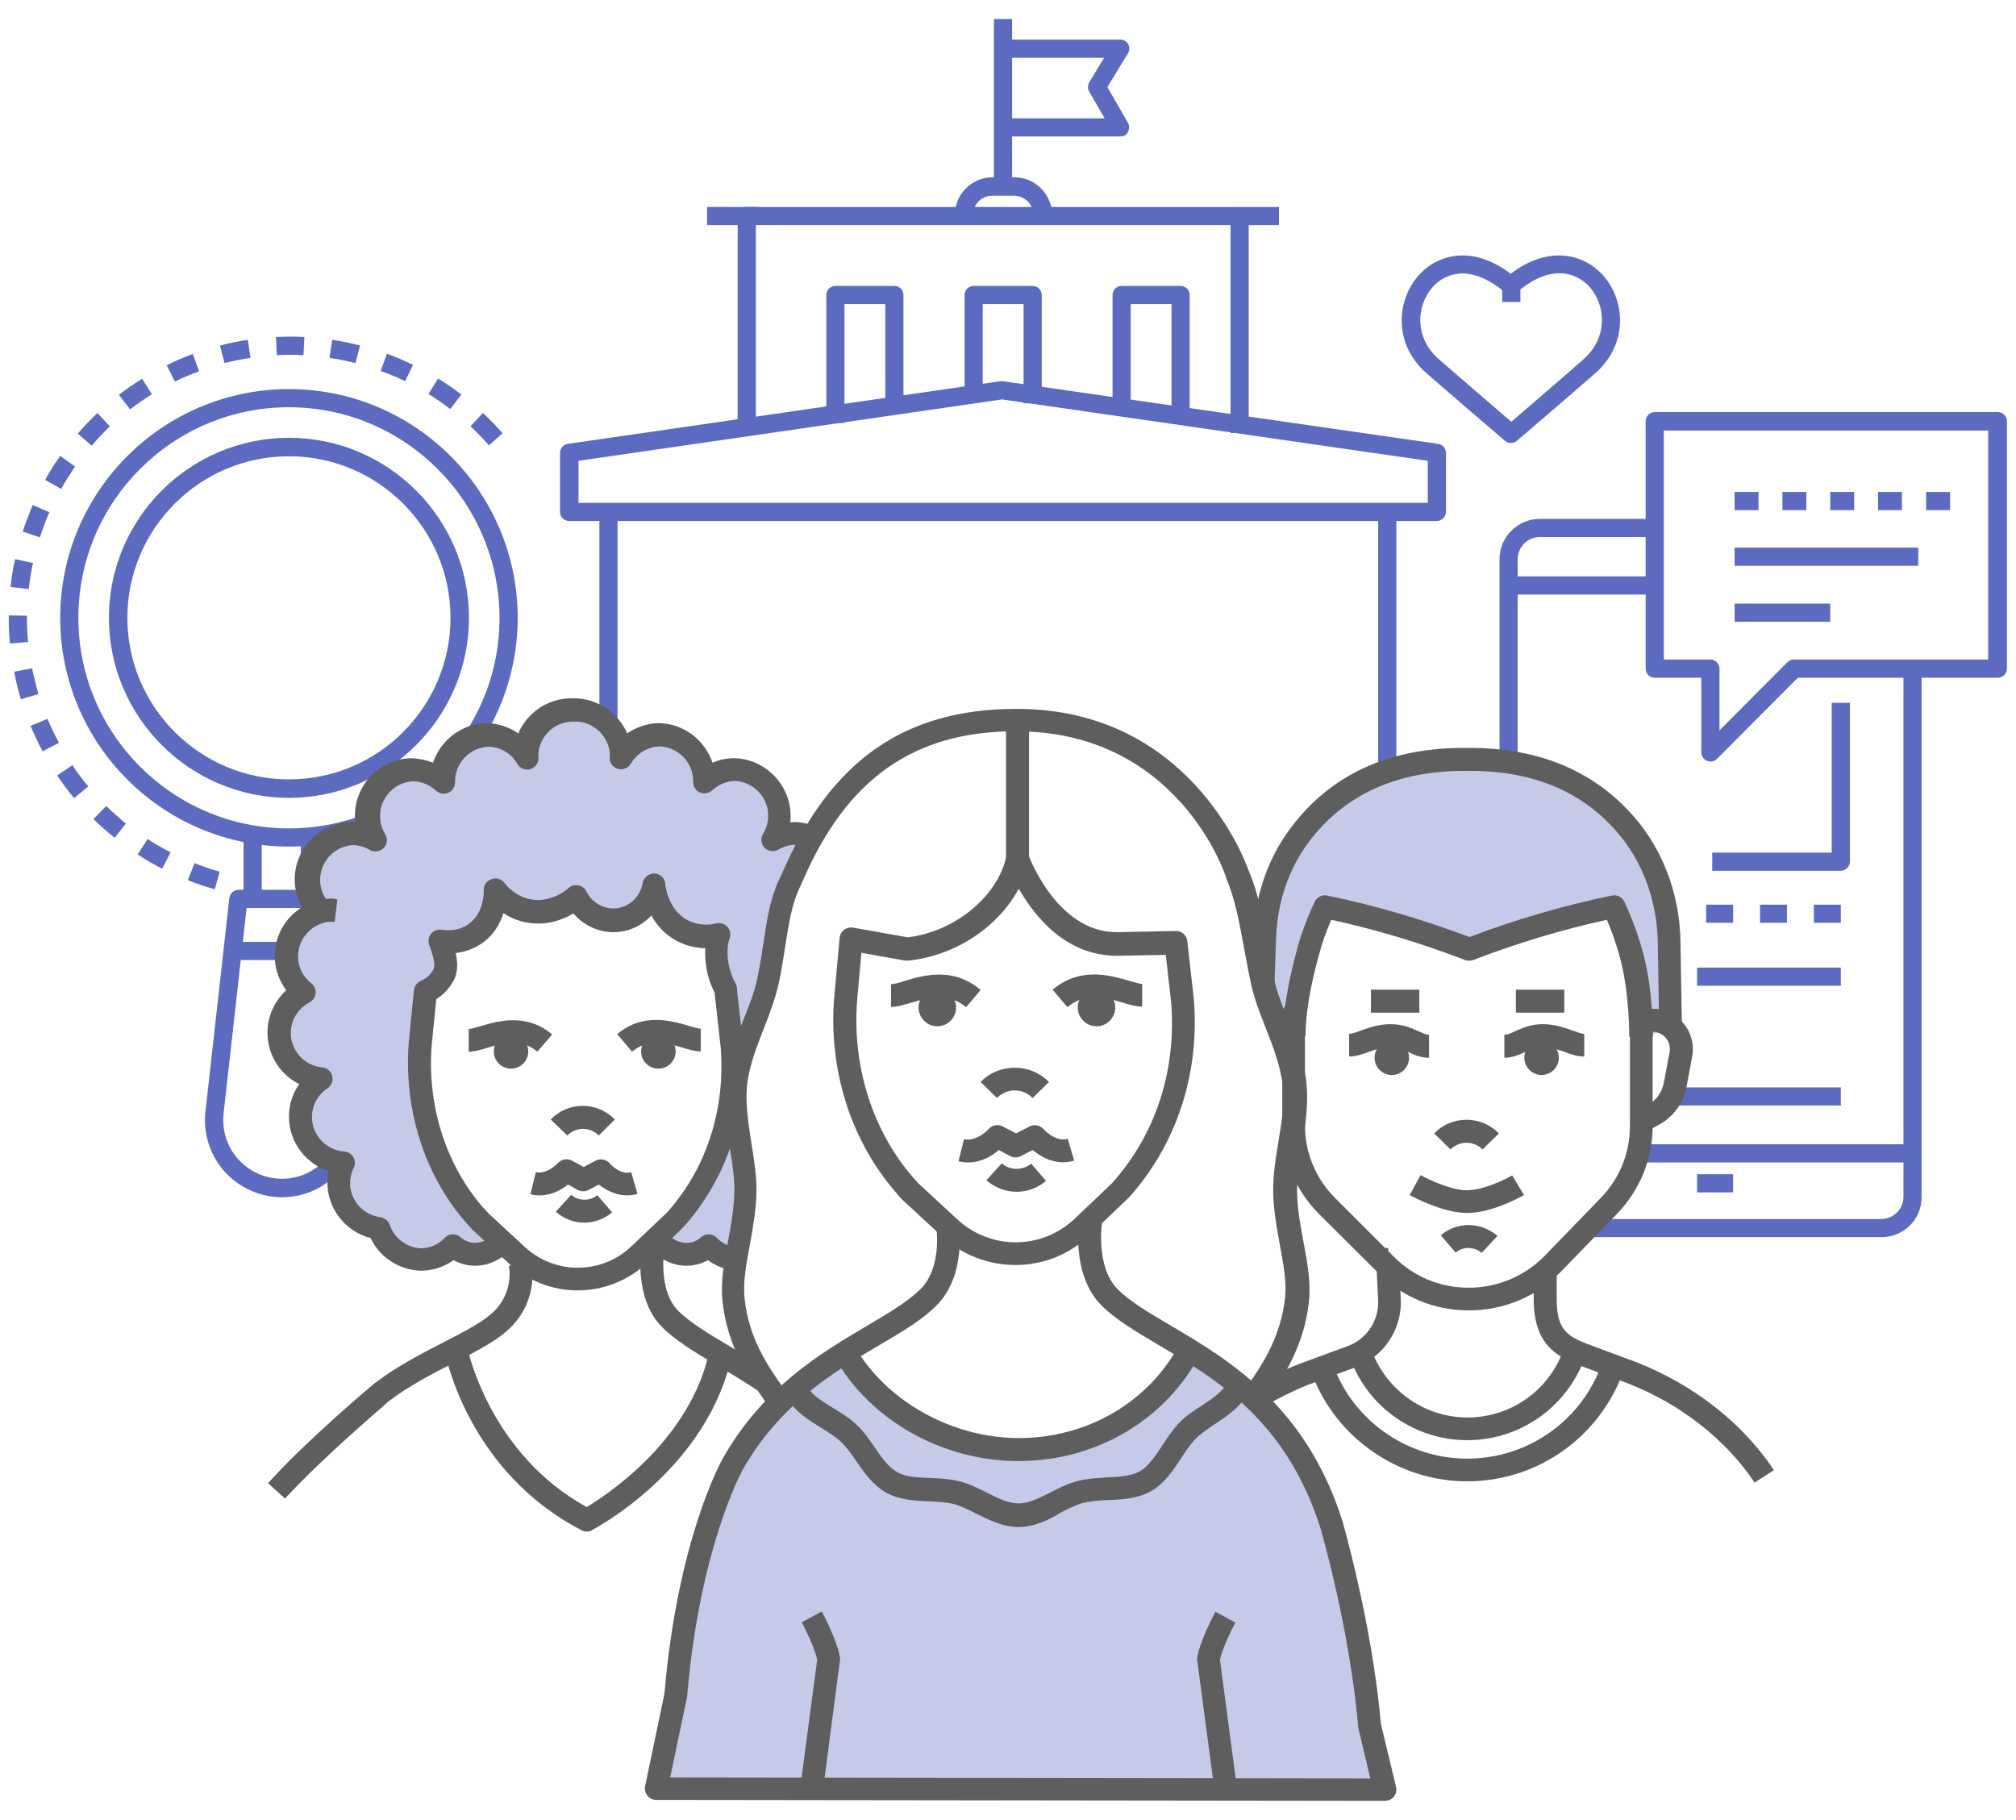 <?xml version="1.0" encoding="utf-8"?>
<!-- Generator: Adobe Illustrator 27.0.1, SVG Export Plug-In . SVG Version: 6.00 Build 0)  -->
<svg version="1.1" id="圖層_1" xmlns="http://www.w3.org/2000/svg" xmlns:xlink="http://www.w3.org/1999/xlink" x="0px" y="0px"
	 viewBox="0 0 666.3 601.5" style="enable-background:new 0 0 666.3 601.5;" xml:space="preserve">
<style type="text/css">
	.st0{fill:#5C6BC0;}
	.st1{fill:#C5CAE9;}
	.st2{fill:#5E5E5E;}
</style>
<g>
	<g>
		<g>
			<g>
				<g>
					<rect x="198.1" y="169.2" class="st0" width="6" height="68.6"/>
				</g>
				<g>
					<rect x="455.5" y="169.2" class="st0" width="6" height="86.6"/>
				</g>
				<g>
					<path class="st0" d="M474.9,172.2H188.1c-1.7,0-3-1.4-3-3v-19.5c0-1.5,1.1-2.8,2.6-3L330.6,126c0.3,0,0.6,0,0.9,0l143.8,20.7
						c1.5,0.2,2.6,1.5,2.6,3v19.5C477.9,170.8,476.5,172.2,474.9,172.2z M191.2,166.2h280.7v-13.9L331.1,132l-0.5,0.1l-139.4,20.2
						V166.2z"/>
				</g>
				<g>
					<rect x="328.5" y="6.3" class="st0" width="6" height="53.9"/>
				</g>
				<g>
					<path class="st0" d="M370.4,45.1h-39v-6h33.7l-5.1-8.8c-0.6-1-0.5-2.1,0-3.1l4.9-8.1h-33.6v-6h39c1.1,0,2.1,0.6,2.6,1.5
						c0.5,1,0.5,2.1-0.1,3l-6.8,11.2l6.8,11.8c0.5,0.9,0.5,2.1,0,3C372.5,44.5,371.5,45.1,370.4,45.1z"/>
				</g>
				<g>
					<path class="st0" d="M279.1,139.8h-6V97.5c0-1.7,1.4-3,3-3h19.5c1.7,0,3,1.4,3,3v39.1h-6v-36.1h-13.5V139.8z"/>
				</g>
				<g>
					<path class="st0" d="M344.3,133.3h-6v-32.8h-13.5v29.6h-6V97.5c0-1.7,1.4-3,3-3h19.5c1.7,0,3,1.4,3,3V133.3z"/>
				</g>
				<g>
					<path class="st0" d="M393.2,139.8h-6v-39.3h-13.5v36.1h-6V97.5c0-1.7,1.4-3,3-3h19.5c1.7,0,3,1.4,3,3V139.8z"/>
				</g>
				<g>
					<path class="st0" d="M412.7,143.1h-6V74.4H249.8v68.7h-6V71.4c0-1.7,1.4-3,3-3h162.9c1.7,0,3,1.4,3,3V143.1z"/>
				</g>
				<g>
					<rect x="409.7" y="68.4" class="st0" width="13" height="6"/>
				</g>
				<g>
					<rect x="233.7" y="68.4" class="st0" width="16.3" height="6"/>
				</g>
				<g>
					<path class="st0" d="M347.5,71.4h-6V71c0-3.5-2.8-6.3-6.3-6.3h-7.3c-3.5,0-6.3,2.8-6.3,6.3v0.4h-6V71c0-6.8,5.6-12.4,12.4-12.4
						h7.3c6.8,0,12.4,5.6,12.4,12.4V71.4z"/>
				</g>
			</g>
		</g>
		<g>
			<path class="st0" d="M621.8,408.9h-96.1v-6h96.1c4,0,7.3-3.3,7.3-7.3V221h6v174.7C635.1,403,629.2,408.9,621.8,408.9z"/>
		</g>
		<g>
			<path class="st0" d="M501.6,272.4h-6v-87.6c0-7.3,6-13.3,13.3-13.3h38v6h-38c-4,0-7.3,3.3-7.3,7.3V272.4z"/>
		</g>
		<g>
			<rect x="560.9" y="319.8" class="st0" width="47.5" height="6"/>
		</g>
		<g>
			<rect x="560.9" y="388.1" class="st0" width="11.9" height="6"/>
		</g>
		<g>
			<g>
				<path class="st0" d="M565.4,251.7c-0.4,0-0.8-0.1-1.2-0.2c-1.1-0.5-1.9-1.6-1.9-2.8V224h-15.4c-1.7,0-3-1.4-3-3v-81.8
					c0-1.7,1.4-3,3-3h113.4c1.7,0,3,1.4,3,3V221c0,1.7-1.4,3-3,3h-66.1l-26.7,26.8C566.9,251.4,566.1,251.7,565.4,251.7z M549.9,218
					h15.4c1.7,0,3,1.4,3,3v20.4l22.4-22.5c0.6-0.6,1.3-0.9,2.1-0.9h64.3v-75.7H549.9V218z"/>
			</g>
			<g>
				<rect x="589.1" y="162.6" class="st0" width="7.9" height="6"/>
			</g>
			<g>
				<rect x="573.3" y="162.6" class="st0" width="7.9" height="6"/>
			</g>
			<g>
				<rect x="620.7" y="162.6" class="st0" width="7.9" height="6"/>
			</g>
			<g>
				<rect x="604.9" y="162.6" class="st0" width="7.9" height="6"/>
			</g>
			<g>
				<rect x="636.6" y="162.6" class="st0" width="7.9" height="6"/>
			</g>
			<g>
				<rect x="573.3" y="181" class="st0" width="60.7" height="6"/>
			</g>
			<g>
				<rect x="573.3" y="199.5" class="st0" width="31.6" height="6"/>
			</g>
		</g>
		<g>
			<rect x="563.9" y="299" class="st0" width="8.9" height="6"/>
		</g>
		<g>
			<rect x="599.5" y="299" class="st0" width="8.9" height="6"/>
		</g>
		<g>
			<rect x="581.7" y="299" class="st0" width="8.9" height="6"/>
		</g>
		<g>
			<g>
				<path class="st0" d="M499.4,146.4c-0.7,0-1.4-0.2-2-0.7c-0.2-0.2-20.1-17.2-26-22.4c-10.9-9.6-9.9-23.9-2.6-32.2
					c6.4-7.3,18.1-10.1,30.5-0.6c12.4-9.5,24.2-6.7,30.6,0.6c7.3,8.3,8.3,22.6-2.6,32.2c-5.9,5.2-25.8,22.3-26,22.4
					C500.8,146.2,500.1,146.4,499.4,146.4z M483.4,90.4c-4.2,0-7.7,1.9-10,4.6c-5.3,6.1-6,16.6,2.1,23.7c4.8,4.2,18.8,16.2,24,20.7
					c5.2-4.5,19.2-16.5,23.9-20.7c8-7.1,7.4-17.6,2.1-23.7c-4.6-5.3-13.4-7.7-24.1,1.6c-1.1,1-2.8,1-4,0
					C492.1,92.2,487.4,90.4,483.4,90.4z"/>
			</g>
			<g>
				<rect x="496.5" y="94.2" class="st0" width="6" height="5.6"/>
			</g>
		</g>
		<g>
			<g>
				<path class="st0" d="M71,293.9c-3-0.8-6-1.8-8.9-3l2.2-5.6c2.7,1.1,5.5,2,8.3,2.8L71,293.9z M53.6,287.1c-2.8-1.4-5.5-3-8.1-4.7
					l3.3-5.1c2.4,1.6,5,3.1,7.6,4.4L53.6,287.1z M37.9,276.9c-2.4-1.9-4.8-4-7-6.2l4.2-4.3c2.1,2,4.3,4,6.5,5.8L37.9,276.9z
					 M24.5,263.8c-2-2.4-3.9-4.9-5.6-7.5l5-3.4c1.6,2.4,3.4,4.8,5.3,7L24.5,263.8z M14.1,248.3c-1.5-2.7-2.8-5.6-4-8.4l5.6-2.3
					c1.1,2.7,2.4,5.3,3.8,7.9L14.1,248.3z M6.9,231.1c-0.9-3-1.7-6-2.2-9.1l5.9-1.1c0.6,2.9,1.3,5.7,2.1,8.5L6.9,231.1z M3.3,212.7
					c-0.3-2.8-0.4-5.6-0.4-8.4l0-0.9l6,0.1l0,0.8c0,2.6,0.1,5.3,0.4,7.9L3.3,212.7z M9.5,194.7l-6-0.7c0.3-3.1,0.8-6.2,1.5-9.2
					l5.9,1.3C10.3,188.9,9.8,191.8,9.5,194.7z M13.2,177.6l-5.7-1.9c1-3,2.1-5.9,3.3-8.8l5.5,2.4C15.1,172.1,14.1,174.8,13.2,177.6z
					 M20.2,161.6l-5.3-3c1.5-2.7,3.2-5.4,5-7.9l4.9,3.5C23.2,156.6,21.6,159.1,20.2,161.6z M30.3,147.3l-4.6-4
					c2-2.3,4.2-4.6,6.5-6.8l4.1,4.4C34.2,143,32.2,145.1,30.3,147.3z M161.6,147.2c-1.9-2.2-4-4.3-6.1-6.3l4.1-4.4
					c2.3,2.1,4.5,4.4,6.5,6.7L161.6,147.2z M43,135.3l-3.7-4.8c2.5-1.9,5-3.7,7.7-5.3l3.2,5.1C47.7,131.9,45.3,133.5,43,135.3z
					 M148.8,135.2c-2.3-1.8-4.7-3.4-7.2-5l3.2-5.1c2.6,1.6,5.2,3.4,7.7,5.3L148.8,135.2z M57.8,126.1l-2.7-5.4
					c2.8-1.4,5.7-2.6,8.6-3.7l2.1,5.7C63.2,123.7,60.4,124.8,57.8,126.1z M133.9,126c-2.6-1.3-5.3-2.4-8.1-3.4l2.1-5.7
					c2.9,1.1,5.8,2.3,8.6,3.7L133.9,126z M74.2,120l-1.5-5.8c3-0.8,6.1-1.4,9.2-1.9l0.9,6C79.9,118.7,77,119.3,74.2,120z M117.5,120
					c-2.8-0.7-5.7-1.3-8.6-1.7l0.9-6c3.1,0.5,6.2,1.1,9.2,1.9L117.5,120z M91.5,117.4l-0.3-6c3.1-0.2,6.3-0.2,9.4,0l-0.3,6
					C97.4,117.2,94.4,117.2,91.5,117.4z"/>
			</g>
			<g>
				<path class="st0" d="M95.5,279.8c-41.7,0-75.6-33.9-75.6-75.6c0-41.7,33.9-75.6,75.6-75.6s75.6,33.9,75.6,75.6
					C171.1,245.9,137.2,279.8,95.5,279.8z M95.5,134.6c-38.4,0-69.6,31.2-69.6,69.6c0,38.4,31.2,69.6,69.6,69.6s69.6-31.2,69.6-69.6
					C165,165.8,133.8,134.6,95.5,134.6z"/>
			</g>
			<g>
				<path class="st0" d="M95.5,263.7C62.7,263.7,36,237,36,204.2s26.7-59.5,59.5-59.5c32.8,0,59.5,26.7,59.5,59.5
					S128.3,263.7,95.5,263.7z M95.5,150.8c-29.5,0-53.4,24-53.4,53.4c0,29.5,24,53.4,53.4,53.4c29.5,0,53.4-24,53.4-53.4
					C148.9,174.7,124.9,150.8,95.5,150.8z"/>
			</g>
			<g>
				<path class="st0" d="M93.2,395.7c-7.2,0-14.1-3.1-19-8.5c-4.8-5.4-7.1-12.6-6.3-19.8l7.9-70.6c0.2-1.5,1.5-2.7,3-2.7h25.1v6
					H81.5l-7.6,67.9c-0.6,5.5,1.1,11,4.8,15.1c3.7,4.1,8.9,6.5,14.5,6.5c5.3,0,10.2-2.1,13.9-5.9l4.3,4.2
					C106.6,393,100.1,395.7,93.2,395.7z"/>
			</g>
			<g>
				<rect x="75.8" y="311.3" class="st0" width="34.7" height="6"/>
			</g>
			<g>
				<rect x="80.5" y="276.8" class="st0" width="6" height="20.3"/>
			</g>
			<g>
				<rect x="99.4" y="276.8" class="st0" width="6" height="20.3"/>
			</g>
		</g>
		<g>
			<rect x="498.6" y="190.5" class="st0" width="47.7" height="6"/>
		</g>
		<g>
			<rect x="541.5" y="378.2" class="st0" width="91.8" height="6"/>
		</g>
		<g>
			<rect x="552.4" y="359.4" class="st0" width="56" height="6"/>
		</g>
		<g>
			<path class="st0" d="M608.4,287.8h-42.5v-6h39.5v-49.5h6v52.5C611.4,286.4,610,287.8,608.4,287.8z"/>
		</g>
	</g>
	<g>
		<g>
			<path class="st1" d="M441.2,501.8c-9.3-23.3-26.5-42.7-48.3-55.7l-13.6,17.4l-12.5,8.4l-18.6,6.2h-23.1l-21.2-7.4l-19.1-15.6
				l-7-9.4c-27.8,17.5-46,47.1-51.3,80.5c0,0-9.8,64.9-9.8,64.9l240.8,0.3C457.7,591.4,444.5,521.1,441.2,501.8z"/>
		</g>
		<g>
			<path class="st1" d="M244,416.3l1.3-13.9l-2-31.4l0-15.7l10.1-31.2l6.9-31.7l7.9-15c-2.1-1.2-4.5-1.9-7-1.9
				c-2.6,0.1-5.1,0.8-7.2,2.1c1.4-2.3,2.3-5,2.3-8c0-8.3-6.6-15.1-14.9-15.3c-3.8,0.1-7.3,1.6-9.9,4c0-0.1,0-0.2,0-0.3
				c0-8.3-6.6-15.1-14.9-15.3c-5.5,0.1-10.2,3.2-12.8,7.6c0-0.2,0.1-0.4,0.1-0.6c0-8.3-6.6-15.1-14.9-15.3c-0.3,0-0.5,0-0.8,0
				c-0.3,0-0.5,0-0.8,0c-8.3,0.2-14.9,7-14.9,15.3c0,0.2,0,0.4,0.1,0.6c-2.6-4.4-7.3-7.5-12.8-7.6c-8.3,0.2-14.9,7-14.9,15.3
				c0,0.1,0,0.2,0,0.3c-2.6-2.4-6.1-4-9.9-4c-8.3,0.2-14.9,7-14.9,15.3c0,2.9,0.9,5.7,2.3,8c-2.1-1.2-4.6-2-7.2-2.1
				c-8.3,0.2-14.9,7-14.9,15.3c0,3.9,1.5,7.4,3.9,10.1h2.4c-7.3,1.1-13,7.4-13,15.1c0,4.8,2.3,9.1,5.8,11.9
				c-4.8,2.6-8.2,7.6-8.2,13.5c0,8,6.1,14.4,13.9,15.1c-4.1,2.7-6.8,7.4-6.8,12.7c0,8.1,6.3,14.7,14.3,15.2c-1,2-1.6,4.2-1.6,6.6
				c0,7.7,5.8,14.1,13.3,15.1c2,5.9,7.5,10.2,14,10.3c4.1-0.1,7.9-1.8,10.5-4.6c0,0,7.4,7.1,16.5-1.2l-4-4.2l-15.2-20.7l-6.5-20.6
				l0.6-35l6-8.7v-10l5.4-0.3l7.5-4.2l4.4-12.4l14.6,7.1l12.1-4.9l10.7,7.7l8.7-1.9l6.3-9.6l1.5,8l7.9,7l12.2,1.5l1.3,16.3l2.6,35.7
				l-5.2,20.8L223,403.4l-8.2,7h2.1c9.1,8.4,16.6,1.3,16.6,1.3C236.2,414.4,239.9,416.2,244,416.3C244,416.3,244,416.3,244,416.3z"
				/>
		</g>
		<g>
			<g>
				<g>
					<path class="st2" d="M208.9,347.6l-4.9-5.8c8.5-7.2,17.9-4.4,23.5-2.8c1.6,0.5,3.3,1,4.1,1v7.5c-1.9,0-3.9-0.6-6.2-1.3
						C220.2,344.7,214.4,343,208.9,347.6z"/>
				</g>
				<g>
					<path class="st2" d="M223.3,347.5c0,3.1-2.5,5.7-5.7,5.7c-3.1,0-5.7-2.5-5.7-5.7c0-3.1,2.5-5.7,5.7-5.7
						C220.8,341.8,223.3,344.3,223.3,347.5z"/>
				</g>
			</g>
			<g>
				<g>
					<path class="st2" d="M177.6,347.6c-5.4-4.6-11.3-2.9-16.5-1.3c-2.3,0.7-4.3,1.3-6.2,1.3v-7.5c0.8,0,2.5-0.5,4.1-1
						c5.6-1.6,14.9-4.4,23.5,2.8L177.6,347.6z"/>
				</g>
				<g>
					<path class="st2" d="M163.2,347.5c0,3.1,2.5,5.7,5.7,5.7c3.1,0,5.7-2.5,5.7-5.7c0-3.1-2.5-5.7-5.7-5.7
						C165.8,341.8,163.2,344.3,163.2,347.5z"/>
				</g>
			</g>
			<g>
				<path class="st2" d="M197.9,375.3c-1.4-1.4-3.2-2.2-5.2-2.2c-2,0-3.8,0.8-5.2,2.2L182,370c2.8-2.9,6.6-4.5,10.6-4.5
					c4,0,7.8,1.6,10.6,4.5L197.9,375.3z"/>
			</g>
			<g>
				<path class="st2" d="M193.1,404.1c-3.5,0-6.8-1.3-9.4-3.6l5.1-5.6c2.3,2.1,6.2,2.2,8.6,0.1l4.9,5.7
					C199.7,402.9,196.5,404.1,193.1,404.1z"/>
			</g>
			<g>
				<path class="st2" d="M178.3,395.1c-1,0-2-0.1-3-0.4l1.8-7.3c3.7,0.9,7.3-3,7.3-3c1.2-1.3,3.1-1.6,4.6-0.8l3.9,2.1l4-2.1
					c1.6-0.8,3.5-0.4,4.6,0.9c0,0,3.4,4,7.1,2.9l2.1,7.2c-5.1,1.5-9.8-0.7-12.8-3.1l-3.4,1.8c-1.1,0.6-2.4,0.6-3.5,0l-3.3-1.8
					C185.8,393.1,182.4,395.1,178.3,395.1z"/>
			</g>
			<g>
				<path class="st2" d="M94.2,495.3l-5.6-5.1c13.1-14.5,34.2-32.2,35.1-32.9c0,0,0.1-0.1,0.1-0.1c7.3-5.6,15.5-9.8,22.7-13.5
					c7-3.6,13.6-7,17-10.5c6.5-6.7,4.7-14.8,4.7-14.8l7.4-1.7c0.1,0.5,2.7,12.3-6.6,21.8c-4.3,4.4-11.1,7.9-19,11.9
					c-7,3.6-14.8,7.6-21.5,12.7C127.3,464.3,106.7,481.6,94.2,495.3z"/>
			</g>
			<g>
				<path class="st2" d="M250.6,459.7c-4.4-2.9-8.8-5.6-13.1-8.1c-7.7-4.6-14.3-8.5-18.8-13.1c-9.3-9.5-6.8-25.7-6.7-26.4l7.5,1.2
					c0,0.1-2,13.2,4.6,19.9c3.8,3.8,10,7.6,17.3,11.9c4.4,2.6,8.9,5.3,13.4,8.4L250.6,459.7z"/>
			</g>
			<g>
				<path class="st2" d="M194,506.2c-0.6,0-1.2-0.1-1.7-0.4c-36.9-19-44.8-56.7-45.1-58.3l7.4-1.5c0.1,0.3,7.3,34.5,39.3,52.1
					c6.8-4.1,32.5-21,39.9-48.8l7.3,1.9c-9.4,35.3-43.9,53.7-45.4,54.5C195.2,506.1,194.6,506.2,194,506.2z"/>
			</g>
			<g>
				<path class="st2" d="M241.3,419.7c-2.7-0.5-5.2-1.6-7.3-3.2c-4.4,2.4-11.6,3.5-18.9-3.3l5.1-5.5c6.3,5.8,10.9,1.8,11.4,1.3
					c1.5-1.4,3.9-1.4,5.3,0.1c1.6,1.7,3.7,2.8,5.9,3.2L241.3,419.7z"/>
			</g>
			<g>
				<path class="st2" d="M102.3,303.3c-3.1-3.5-4.9-8-4.9-12.6c0-10.3,8.3-18.8,18.6-19c0.1,0,0.1,0,0.2,0c0.4,0,0.8,0,1.2,0.1
					c-0.1-0.7-0.1-1.5-0.1-2.2c0-10.3,8.3-18.8,18.6-19c0.1,0,0.1,0,0.2,0c2.4,0.1,4.8,0.6,7,1.5c2.5-7.4,9.4-12.9,17.6-13.1
					c0.1,0,0.1,0,0.2,0c3.8,0.1,7.4,1.3,10.4,3.4c2.9-6.7,9.4-11.4,17.1-11.6c0.1,0,0.1,0,0.2,0c0.2,0,0.4,0,0.7,0
					c0.2,0,0.4,0,0.7,0c0.1,0,0.1,0,0.2,0c7.6,0.2,14.2,5,17.1,11.6c3-2.1,6.6-3.3,10.4-3.4c0.1,0,0.1,0,0.2,0
					c8.2,0.2,15.1,5.7,17.6,13.1c2.2-1,4.6-1.5,7-1.5c0.1,0,0.1,0,0.2,0c10.2,0.2,18.6,8.8,18.6,19c0,0.7,0,1.5-0.1,2.2
					c0.4,0,0.8-0.1,1.2-0.1c0.1,0,0.1,0,0.2,0c1.7,0,3.4,0.3,5,0.8l-2.1,7.2c-0.9-0.3-1.9-0.4-2.9-0.5c-1.8,0.1-3.6,0.6-5.3,1.6
					c-1.5,0.9-3.4,0.6-4.6-0.6c-1.2-1.2-1.4-3.1-0.5-4.6c1.1-1.8,1.7-3.9,1.7-6c0-6.2-5-11.3-11.1-11.5c-2.7,0.1-5.3,1.2-7.4,3.1
					c-1.1,1-2.7,1.3-4.1,0.7c-1.4-0.6-2.2-2-2.2-3.5c0-0.1,0-0.3,0-0.4c-0.1-6.1-5-11.1-11.1-11.3c-3.9,0.1-7.5,2.3-9.5,5.7
					c-0.9,1.5-2.6,2.2-4.3,1.7c-1.7-0.5-2.8-2-2.7-3.7c0-0.2,0-0.4,0.1-0.6c-0.1-6.1-5-11.1-11.1-11.3c-0.2,0-0.3,0-0.5,0
					c-0.2,0-0.4,0-0.5,0c-0.2,0-0.3,0-0.5,0c-6.1,0.2-11,5.2-11.1,11.3c0,0.2,0,0.4,0.1,0.6c0.1,1.7-1.1,3.3-2.7,3.8
					c-1.7,0.5-3.4-0.2-4.3-1.7c-2-3.5-5.6-5.6-9.5-5.7c-6.1,0.2-11,5.2-11.1,11.3c0,0.1,0,0.3,0,0.4c0,1.5-0.8,2.9-2.2,3.5
					c-1.4,0.6-3,0.4-4.1-0.7c-1.5-1.3-3.9-2.9-7.4-3.1c-6.1,0.2-11.1,5.3-11.1,11.5c0,2.1,0.6,4.2,1.7,6c0.9,1.5,0.7,3.4-0.5,4.6
					c-1.2,1.2-3.1,1.5-4.6,0.6c-1.7-1-3.5-1.5-5.3-1.6c-6.1,0.2-11.1,5.3-11.1,11.5c0,2.8,1,5.5,2.9,7.6L102.3,303.3z"/>
			</g>
			<g>
				<path class="st2" d="M139.2,420C139.2,420,139.1,420,139.2,420c-7.2-0.2-13.7-4.4-16.7-10.8c-8.3-2.1-14.3-9.7-14.3-18.4
					c0-1.3,0.1-2.5,0.4-3.7c-7.6-2.5-13.1-9.7-13.1-18c0-3.9,1.2-7.7,3.4-10.8c-6.3-3.1-10.5-9.6-10.5-17c0-5.4,2.3-10.4,6.2-14
					c-2.4-3.3-3.8-7.2-3.8-11.3c0-10.3,8.3-18.8,18.6-19c0.1,0,0.1,0,0.2,0c0.6,0,1.1,0.1,1.5,0.2l0.4,0.1l-0.9,7.5
					c-0.2,0-0.4-0.1-0.6-0.1c-0.1,0-0.3-0.1-0.4-0.1c-6.1,0.2-11.1,5.3-11.1,11.5c0,3.5,1.6,6.7,4.4,8.9c1,0.8,1.5,2,1.4,3.3
					c-0.1,1.3-0.9,2.4-2,3c-3.8,2-6.2,5.9-6.2,10.1c0,5.9,4.5,10.8,10.4,11.4c1.6,0.1,2.9,1.3,3.3,2.8c0.4,1.5-0.2,3.2-1.6,4.1
					c-3.2,2.2-5.1,5.7-5.1,9.5c0,6,4.7,11,10.7,11.4c1.3,0.1,2.4,0.8,3,1.9c0.6,1.1,0.7,2.4,0.1,3.5c-0.8,1.6-1.2,3.3-1.2,5
					c0,5.7,4.3,10.6,10,11.3c1.4,0.2,2.6,1.2,3.1,2.5c1.5,4.5,5.7,7.6,10.4,7.8c3-0.1,5.8-1.3,7.8-3.5c1.5-1.5,3.8-1.5,5.3-0.1
					c0.8,0.7,5.3,4.3,11.4-1.3l5.1,5.5c-7.3,6.8-14.5,5.7-18.9,3.3C146.9,418.7,143.2,419.9,139.2,420
					C139.3,420,139.2,420,139.2,420z"/>
			</g>
			<g>
				<path class="st2" d="M190.9,426.5c-8.4,0-16.5-3.2-22.7-8.9l-12.1-11.2c-0.1-0.1-0.1-0.1-0.2-0.2c-0.8-0.9-1.6-1.8-2.4-2.7
					c-13.5-15.8-20.1-37.3-18.4-59.1l1.7-17c0.1-1.2,0.8-2.4,1.9-3c0.3-0.2,0.6-0.3,0.9-0.5c1.2-0.6,2.2-1.1,3.6-3.4
					c0.7-1.2,0.3-3.7-1.1-7.5c-0.1-0.4-0.2-0.6-0.3-0.8c-0.4-1.3-0.1-2.6,0.7-3.6c0.9-1,2.2-1.5,3.5-1.3c1.4,0.2,5.2,0.6,8.6-1.7
					c5.6-3.7,5.3-11.2,5.3-11.3c-0.1-1.6,0.9-3.2,2.5-3.7c1.6-0.6,3.3-0.1,4.3,1.2c1,1.3,3.8,4.4,8.4,5.4c6.9,1.4,12.2-3.1,12.8-3.7
					c0.9-0.8,2.1-1.1,3.2-0.9c1.2,0.2,2.2,1,2.7,2c2,4.1,6.4,6.3,10.7,5.5c4-0.8,7.2-4.1,7.9-8.2c0.3-1.9,2-3.2,3.9-3.2
					c1.9,0.1,3.5,1.6,3.6,3.5c0,0.3,0.7,8.3,7.3,11.9c4,2.1,8,1.5,9.6,1.1c1.4-0.3,2.9,0.2,3.8,1.4c0.9,1.1,1,2.7,0.4,3.9
					c-0.5,1.4-1.6,7.8,2.1,14.5c0.3,0.6,0.5,1.2,0.5,1.8v0.5l2,17.9c1.7,21.6-4.6,42.1-17.6,57.9c-0.7,0.9-1.5,1.8-2.3,2.6
					c-0.1,0.1-0.1,0.1-0.2,0.2L214,417.3C207.7,423.2,199.5,426.5,190.9,426.5z M161.4,401l12,11.1c4.8,4.4,11,6.9,17.5,6.9
					c6.7,0,13-2.5,17.8-7.1l11.6-11c0.7-0.7,1.3-1.5,2-2.3c11.8-14.3,17.4-32.9,15.9-52.4l-2-17.9c0-0.1,0-0.1,0-0.2
					c-2.8-5.4-3.3-10.7-3.1-14.7c-2.8-0.1-6-0.6-9.4-2.4c-4.1-2.2-6.7-5.3-8.4-8.4c-2.5,2.6-5.7,4.5-9.3,5.2
					c-6.2,1.2-12.5-1.2-16.5-5.9c-3.5,2.1-9.1,4.3-15.9,2.9c-2.9-0.6-5.3-1.7-7.2-3c-1.1,3.5-3.3,7.5-7.6,10.3
					c-2.8,1.8-5.7,2.6-8.2,2.9c0.7,2.9,0.9,6.5-0.9,9.5c-2,3.3-4,4.8-5.5,5.7l-1.5,15c-1.6,19.7,4.4,39.2,16.6,53.5
					C160,399.4,160.7,400.2,161.4,401z M241.1,310.7C241.1,310.8,241.1,310.8,241.1,310.7C241.1,310.8,241.1,310.8,241.1,310.7z"/>
			</g>
			<g>
				<g>
					<g>
						<path class="st1" d="M458.1,417.6c0.1,0.1,0.2,0.1,0.3,0.2l-0.3-5.4V417.6z"/>
						<path class="st2" d="M459.2,419.7l-1.4-1.3c-0.2-0.1-0.2-0.2-0.3-0.2l-0.2-0.2v-5.5l1.5,0L459.2,419.7z"/>
					</g>
				</g>
				<g>
					<g>
						<path class="st1" d="M428.7,343.6c-0.1-6.9,0.6-18,3.5-28.1c1.6-5.8,3.6-10.8,5.6-15c13.8,2.9,30.1,7.3,47.8,14.1
							c17.7-6.8,33.9-11.2,47.8-14.1c2,4.2,3.9,9.2,5.6,15c2.8,10,3.3,19.6,3.5,27.1l9.9-2.3l-0.5-28.1
							c-0.2-12.8-4.1-25.3-11.8-35.5c-10-13.3-26.3-24.5-52.9-24.8h-4.5c-26.6,0.3-42.9,11.6-52.9,24.8
							c-7.7,10.2-11.5,22.8-11.8,35.5l0.7,22L428.7,343.6z"/>
					</g>
					<g>
						<path class="st2" d="M543.7,374.3l-3.7-6.6l3.8-2.1c0.1,0,0.2-0.1,0.2-0.1c3.1-1.4,5.3-4.3,5.9-7.6l1.9-10.1
							c0.3-1.7-0.1-3.4-1.2-4.7c-1.1-1.3-2.7-2.1-4.4-2.1h-3.6v-7.6h3.6c4,0,7.7,1.7,10.2,4.8c2.5,3,3.6,7,2.9,10.9l-1.9,10.1
							c-1,5.7-4.8,10.5-10,13L543.7,374.3z"/>
					</g>
					<g>
						<path class="st2" d="M484.8,400.9c-7.8,0-17.8-5.3-18.9-5.9l3.6-6.6c2.5,1.4,10.2,5,15.2,5c5.6,0,12.8-3.6,15.1-4.9l3.9,6.5
							C503.4,395.1,493.6,400.9,484.8,400.9z"/>
					</g>
					<g>
						<rect x="501" y="327.1" class="st2" width="16" height="7.6"/>
					</g>
					<g>
						<rect x="453.1" y="327.1" class="st2" width="16" height="7.6"/>
					</g>
					<g>
						<path class="st2" d="M490,379.9c-1.4-1.4-3.3-2.2-5.3-2.2c-2,0-3.9,0.8-5.3,2.2l-5.4-5.3c2.8-2.9,6.6-4.5,10.7-4.5
							c4,0,7.8,1.6,10.7,4.5L490,379.9z"/>
					</g>
					<g>
						<path class="st2" d="M489.7,414.1c-2.4-2.1-6.2-2.2-8.6-0.1l-4.9-5.7c2.5-2.2,5.8-3.4,9.2-3.4c3.5,0,6.9,1.3,9.5,3.6
							L489.7,414.1z"/>
					</g>
					<g>
						<g>
							<path class="st2" d="M497.2,349.6V342c1,0,2-0.4,3.6-1.2c2.3-1,5.1-2.3,9.1-2.3c4,0,7.2,1.2,9.8,2.1c1.5,0.5,3,1.1,3.9,1.1
								v7.5c-2.2,0-4.3-0.7-6.4-1.5c-2.3-0.8-4.6-1.6-7.2-1.6c-2.4,0-4,0.8-5.9,1.6C502.1,348.6,499.9,349.6,497.2,349.6z"/>
						</g>
						<g>
							<path class="st2" d="M515.2,349.6c0,3.2-2.6,5.7-5.7,5.7c-3.2,0-5.7-2.6-5.7-5.7c0-3.2,2.6-5.7,5.7-5.7
								C512.6,343.9,515.2,346.4,515.2,349.6z"/>
						</g>
					</g>
					<g>
						<g>
							<path class="st2" d="M472.2,349.6c-2.7,0-4.9-1-6.8-1.9c-1.9-0.9-3.6-1.6-5.9-1.6c-2.7,0-5,0.8-7.2,1.6
								c-2.2,0.8-4.2,1.5-6.4,1.5v-7.5c0.9,0,2.4-0.5,3.9-1.1c2.6-0.9,5.8-2.1,9.8-2.1c4,0,6.9,1.3,9.1,2.3c1.6,0.7,2.6,1.2,3.6,1.2
								V349.6z"/>
						</g>
						<g>
							<path class="st2" d="M454.3,349.6c0,3.2,2.6,5.7,5.7,5.7c3.2,0,5.7-2.6,5.7-5.7c0-3.2-2.6-5.7-5.7-5.7
								C456.9,343.9,454.3,346.4,454.3,349.6z"/>
						</g>
					</g>
					<g>
						<path class="st2" d="M417.5,465.1l-3.9-6.5c4.9-3,10.2-5.6,15.8-7.8l16.3-6c5.9-2.3,9.8-8,9.8-14.4l-0.6-12.7l7.5-0.4
							l0.6,12.8c0,0.1,0,0.1,0,0.2c0,9.6-5.8,18-14.7,21.5l-16.3,6C427,459.9,422,462.3,417.5,465.1z"/>
					</g>
					<g>
						<path class="st2" d="M579.9,490c-9.6-14.3-24.4-25.9-41.7-32.7l-16.4-6.1c-7.6-3-14.9-7.1-14.9-21.8v-9.1h7.6v9.1
							c0,9.8,3.2,12.1,10.1,14.8l16.4,6.1c18.8,7.4,34.9,20,45.3,35.6L579.9,490z"/>
					</g>
					<g>
						<path class="st2" d="M484.9,489.6c-22.8,0-43.5-14.4-51.4-35.8l7.1-2.6c6.8,18.5,24.6,30.9,44.3,30.9
							c20.7,0,38.9-13.3,45.1-33.1l7.2,2.3C529.9,474.1,508.9,489.6,484.9,489.6z"/>
					</g>
					<g>
						<path class="st2" d="M484.9,476c-17.2,0-32.7-10.8-38.6-26.9l7.1-2.6c4.9,13.1,17.5,22,31.6,22c14.8,0,27.7-9.5,32.1-23.5
							l7.2,2.3C518.7,464.4,503,476,484.9,476z"/>
					</g>
					<g>
						<path class="st2" d="M485.7,433.1h-0.3c-11.3,0-22-4.4-29.9-12.4L436,401.3c-7.9-7.9-12.2-18.3-12.2-29.4v-36.8
							c0-2.1,1.7-3.7,3.8-3.8c2.1,0,3.7,1.7,3.7,3.8v36.8c0,9.1,3.5,17.6,10,24.1l19.4,19.4c6.6,6.6,15.3,10.2,24.6,10.2h0.3
							c9.4,0,18.5-3.9,25-10.6l18.5-19.1c6.2-6.4,9.6-14.8,9.6-23.7v-35h7.5v35c0,10.9-4.2,21.1-11.7,28.9l-18.5,19.1
							C508.2,428.4,497.1,433.1,485.7,433.1z"/>
					</g>
					<g>
						<path class="st2" d="M548.4,340.5l-0.5-29.1c-0.2-12.6-4.3-24.7-11.5-34c-11.5-14.8-28.1-22.4-49.4-22.6h-4.4
							c-21.6,0.3-38.4,8.1-49.9,23.3c-7,9.3-10.8,20.8-11,33.3l-0.5,14.9l-7.5-0.3l0.5-14.8c0.2-14.1,4.5-27.1,12.5-37.7
							c12.9-17.2,31.7-26,55.8-26.3h4.5c23.8,0.3,42.3,8.9,55.3,25.5c8.2,10.6,12.9,24.3,13.1,38.5l0.5,29.1L548.4,340.5z"/>
					</g>
					<g>
						<path class="st2" d="M538.5,342.7c-0.1-6.9-0.6-17.3-3.3-27c-1.1-4-2.5-7.8-4.1-11.7c-15.1,3.3-29.9,7.8-44.2,13.3
							c-0.9,0.3-1.8,0.3-2.7,0c-14.3-5.5-29.1-10-44.2-13.3c-1.7,3.9-3.1,7.8-4.1,11.7c-2.8,9.9-4.5,20.1-4.4,26.6l-7.5,0.1
							c-0.1-7.2,1.8-18.1,4.7-28.7c1.4-5.2,3.3-10.3,5.8-15.6c0.7-1.6,2.5-2.5,4.2-2.1c16,3.3,31.8,8,47,13.7
							c15.2-5.8,31-10.4,47-13.7c1.7-0.4,3.5,0.5,4.2,2.1c2.4,5.2,4.3,10.3,5.8,15.6c3,10.5,3.5,21.5,3.6,28.9L538.5,342.7z"/>
					</g>
				</g>
			</g>
			<g>
				<g>
					<g>
						<path class="st1" d="M330.8,239.3c0.8,0,1.6,0.1,2.4,0.1c0.8,0,1.6-0.1,2.4-0.1H330.8z"/>
						<path class="st2" d="M333.3,240.1c-0.4,0-0.7,0-1,0c-0.5,0-0.9,0-1.4,0v-1.5h4.8v1.5c-0.5,0-0.9,0-1.4,0
							C333.9,240.1,333.6,240.1,333.3,240.1z"/>
					</g>
				</g>
				<g>
					<g>
						<path class="st2" d="M352.8,332.9l-4.9-5.8c9.1-7.6,18.7-4.8,25.1-3c1.8,0.5,3.6,1.1,4.5,1.1v7.5c-2,0-4.2-0.6-6.7-1.4
							C365.3,329.7,358.8,327.8,352.8,332.9z"/>
					</g>
					<g>
						<path class="st2" d="M368.6,333c0,3.4-2.8,6.2-6.2,6.2c-3.4,0-6.2-2.8-6.2-6.2s2.8-6.2,6.2-6.2
							C365.8,326.9,368.6,329.6,368.6,333z"/>
					</g>
				</g>
				<g>
					<g>
						<path class="st2" d="M319.3,332.9c-6-5-12.4-3.2-18.1-1.5c-2.5,0.7-4.6,1.4-6.7,1.4v-7.5c0.9,0,2.8-0.5,4.5-1.1
							c6.4-1.9,16-4.7,25.1,3L319.3,332.9z"/>
					</g>
					<g>
						<path class="st2" d="M303.6,333c0,3.4,2.8,6.2,6.2,6.2c3.4,0,6.2-2.8,6.2-6.2s-2.8-6.2-6.2-6.2
							C306.3,326.9,303.6,329.6,303.6,333z"/>
					</g>
				</g>
				<g>
					<path class="st2" d="M341.3,362.9c-1.6-1.6-3.6-2.5-5.9-2.5s-4.3,0.9-5.9,2.5l-5.4-5.3c3-3.1,7-4.7,11.3-4.7
						c4.3,0,8.3,1.7,11.3,4.7L341.3,362.9z"/>
				</g>
				<g>
					<path class="st2" d="M336,393.9c-3.7,0-7.2-1.4-10-3.8l5.1-5.6c2.6,2.4,7,2.4,9.7,0.1l4.9,5.7
						C342.9,392.7,339.5,393.9,336,393.9z"/>
				</g>
				<g>
					<path class="st2" d="M320,384.2c-1,0-2.1-0.1-3.2-0.4l1.8-7.3c4.2,1,8.2-3.3,8.2-3.4c1.2-1.3,3.1-1.6,4.6-0.8l4.4,2.3l4.5-2.3
						c1.6-0.8,3.5-0.4,4.6,0.9c0,0,3.9,4.4,8,3.2l2.1,7.2c-6,1.8-10.9-1.2-13.7-3.5l-3.9,2c-1.1,0.6-2.4,0.6-3.5,0l-3.8-2
						C328,382,324.4,384.2,320,384.2z"/>
				</g>
				<g>
					<path class="st2" d="M457.7,595.2c0,0-240.8-0.3-240.8-0.3c-1.1,0-2.2-0.5-2.9-1.4c-0.7-0.9-1-2-0.8-3.1l6.4-30.6
						c4.3-50.7,18.6-76.5,19.2-77.6c13.4-23.8,32.6-35,47.9-44.1c7.3-4.3,13.5-8,17.6-12.1c7.3-7.4,5.1-20.7,5.1-20.8l7.4-1.3
						c0.1,0.7,2.8,17.2-7.1,27.4c-4.7,4.8-11.4,8.8-19.1,13.3c-14.6,8.6-32.8,19.3-45.2,41.3c-0.1,0.2-14.2,25.7-18.3,74.8
						c0,0.2,0,0.3-0.1,0.5l-5.5,26.3l231.4,0.3l-3.9-16.4c0-0.2-0.1-0.4-0.1-0.6c-2.8-32.6-12.4-65.5-12.5-65.8
						c-11.3-35.6-34.6-49.3-53.4-60.4c-7.7-4.6-14.4-8.5-19.1-13.3c-9.9-10.1-7.3-27.5-7.2-28.3l7.5,1.2l-3.7-0.6l3.7,0.6
						c0,0.1-2.1,14.4,5.1,21.8c4,4.1,10.3,7.8,17.6,12.1c18.8,11.1,44.7,26.3,56.8,64.7c0.1,0.4,9.8,33.8,12.7,67l5,20.8
						c0.3,1.1,0,2.3-0.7,3.2C460,594.7,458.9,595.2,457.7,595.2z"/>
				</g>
				<g>
					<path class="st2" d="M336.6,504.7c-5.1,0-9.6-2.3-13.9-4.4c-2.6-1.3-5-2.5-7.4-3.2c-2.4-0.6-5.2-0.7-8.2-0.9
						c-4.8-0.2-9.7-0.4-14.1-2.8c-4.5-2.5-7.3-6.6-10.1-10.6c-1.6-2.4-3.2-4.6-5-6.3c-1.8-1.7-4.1-3.1-6.5-4.6
						c-4.2-2.6-8.5-5.2-11.1-9.7l6.5-3.9c1.7,2.9,5,4.9,8.6,7.1c2.7,1.6,5.4,3.3,7.7,5.5c2.4,2.2,4.2,4.9,6,7.5
						c2.3,3.4,4.6,6.6,7.5,8.2c2.8,1.6,6.7,1.7,10.8,1.9c3.2,0.1,6.5,0.3,9.8,1.1c3.1,0.8,6.1,2.3,8.9,3.7c3.7,1.9,7.2,3.6,10.5,3.6
						c3.4,0,7-1.8,10.7-3.7c2.8-1.4,5.7-2.9,8.8-3.7c3.2-0.8,6.5-1,9.7-1.2c4.1-0.2,8-0.4,10.9-2c2.9-1.7,5.1-5,7.4-8.5
						c1.7-2.6,3.5-5.3,5.7-7.6c2.2-2.3,4.9-4,7.5-5.7c3.5-2.3,6.8-4.6,8.5-7.6l6.6,3.6c-2.5,4.6-6.8,7.5-10.9,10.2
						c-2.4,1.6-4.6,3.1-6.3,4.8c-1.7,1.7-3.2,4-4.8,6.4c-2.7,4.1-5.4,8.3-9.9,10.9c-4.4,2.5-9.4,2.8-14.3,3
						c-2.9,0.1-5.7,0.3-8.1,0.9c-2.3,0.6-4.7,1.8-7.3,3.1C346.6,502.4,341.9,504.7,336.6,504.7z"/>
				</g>
				<g>
					<path class="st2" d="M336.6,482.9c-25.2,0-49.1-13.5-60.9-34.5l6.6-3.7c10.4,18.3,32.2,30.6,54.4,30.6
						c22.9,0,43.4-12.1,53.5-31.7l6.7,3.5C385.5,469.2,362.4,482.9,336.6,482.9z"/>
				</g>
				<g>
					<path class="st2" d="M417.4,463.9l-6.2-4.2l1.1-1.6c4.6-6.7,10.9-15.9,12.4-28.9c0.6-5.3-0.5-11.3-1.7-17.7
						c-1-5.6-2.1-11.4-2.2-17.5c-0.1-5.5,0.8-11.1,1.7-16.5c1.1-6.6,2.1-12.8,1.4-18.9c-0.7-6.4-3.2-12.8-5.6-18.9
						c-1.9-4.9-3.9-9.9-4.9-14.9c-0.8-3.6-1.4-7.2-2.1-10.7c-1.6-8.9-3.2-17.3-5.9-23.5c-0.1-0.1-0.1-0.3-0.1-0.4
						c-0.6-2-16.4-48.5-69.5-48.5h-0.2c-33.5,0-55.8,15.7-70.3,49.5l-1.3,2.8c-2.4,5.4-3.3,11.4-4.4,18.3c-0.6,3.7-1.2,8-2.2,12.6
						c-1.1,5-3,10.1-4.9,14.9c-2.4,6.1-4.9,12.5-5.6,18.9c-0.6,6,0.4,12.3,1.4,18.9c0.9,5.4,1.8,11,1.7,16.5
						c-0.1,6-1.2,11.8-2.2,17.5c-1.2,6.4-2.3,12.4-1.7,17.7c1.4,13,7.7,22.2,12.4,28.9l1.1,1.6l-6.2,4.2l-1-1.5
						c-4.8-7-12-17.5-13.6-32.3c-0.7-6.4,0.5-13,1.8-19.9c1-5.3,2-10.8,2.1-16.2c0.1-4.8-0.7-9.9-1.6-15.2
						c-1.1-6.8-2.2-13.8-1.5-20.9c0.8-7.4,3.5-14.3,6.1-20.9c1.9-4.8,3.7-9.3,4.6-13.7c0.9-4.4,1.5-8.4,2.1-12.2
						c1.1-7.4,2.1-13.9,5-20.3l1.3-2.7c15.8-36.7,40.3-53.9,77.1-53.9c0,0,0.3,0,0.3,0c56.7,0,75.3,49.7,76.6,53.5
						c3.1,7,4.7,15.8,6.4,25.1c0.6,3.4,1.3,7,2,10.6c0.9,4.4,2.7,8.9,4.6,13.7c2.6,6.6,5.3,13.5,6.1,20.9c0.7,7-0.4,14.1-1.5,20.9
						c-0.9,5.3-1.7,10.4-1.6,15.2c0.1,5.4,1.1,10.9,2.1,16.2c1.3,7,2.5,13.5,1.8,19.9c-1.6,14.9-8.9,25.4-13.6,32.3L417.4,463.9z"/>
				</g>
				<g>
					<path class="st2" d="M335.6,418.1c-9,0-17.7-3.4-24.3-9.5l-13.1-12.1c-0.1-0.1-0.1-0.1-0.2-0.2c-0.9-0.9-1.7-1.9-2.5-2.9
						c-14.5-17-21.7-40.2-19.8-63.7l1.8-19.7c0.1-1.1,0.6-2,1.5-2.7c0.8-0.6,1.9-0.9,3-0.7l18,3.2c15.4-1.8,29.7-13.4,32.6-26.7
						c0.4-1.6,1.8-2.9,3.5-3c1.7-0.1,3.2,0.9,3.8,2.5c0.1,0.2,9.3,25.5,29.2,25.5l19.5-0.4c1.9-0.1,3.6,1.4,3.8,3.3l2.2,19.5
						c0,0,0,0.1,0,0.1c1.8,23.1-5,45.2-19,62.3c-0.8,1-1.6,1.9-2.4,2.8c-0.1,0.1-0.1,0.1-0.2,0.2l-12.6,12
						C353.7,414.6,344.9,418.1,335.6,418.1z M303.5,391.1l13,12c5.2,4.8,12,7.5,19.2,7.5c7.3,0,14.2-2.8,19.5-7.8l12.5-11.9
						c0.7-0.8,1.4-1.6,2.1-2.5c12.8-15.5,18.9-35.7,17.3-56.8l-1.8-16l-16.1,0.3c-17,0-27.3-13.1-32.5-22.2
						c-6.7,12.6-20.9,22.2-36.5,23.8c-0.3,0-0.7,0-1,0l-14.5-2.6l-1.4,15.6c-1.7,21.4,4.8,42.6,18,58.1
						C302,389.4,302.7,390.2,303.5,391.1z"/>
				</g>
				<g>
					<rect x="332.5" y="241.2" class="st2" width="7.6" height="46.2"/>
				</g>
			</g>
			<g>
				<path class="st2" d="M401.4,591.7l-5.7-42.8c-0.1-0.4,0-0.8,0-1.2c1.2-6.2,5.9-14.7,6-15l6.6,3.6c-1.1,2.1-4.2,8.1-5.1,12.3
					l5.6,42.2L401.4,591.7z"/>
			</g>
			<g>
				<path class="st2" d="M272,591.7l-7.5-1l5.6-42.2c-1-4.2-4-10.2-5.1-12.3l6.6-3.6c0.2,0.4,4.8,8.9,6,15c0.1,0.4,0.1,0.8,0,1.2
					L272,591.7z"/>
			</g>
		</g>
	</g>
</g>
</svg>
